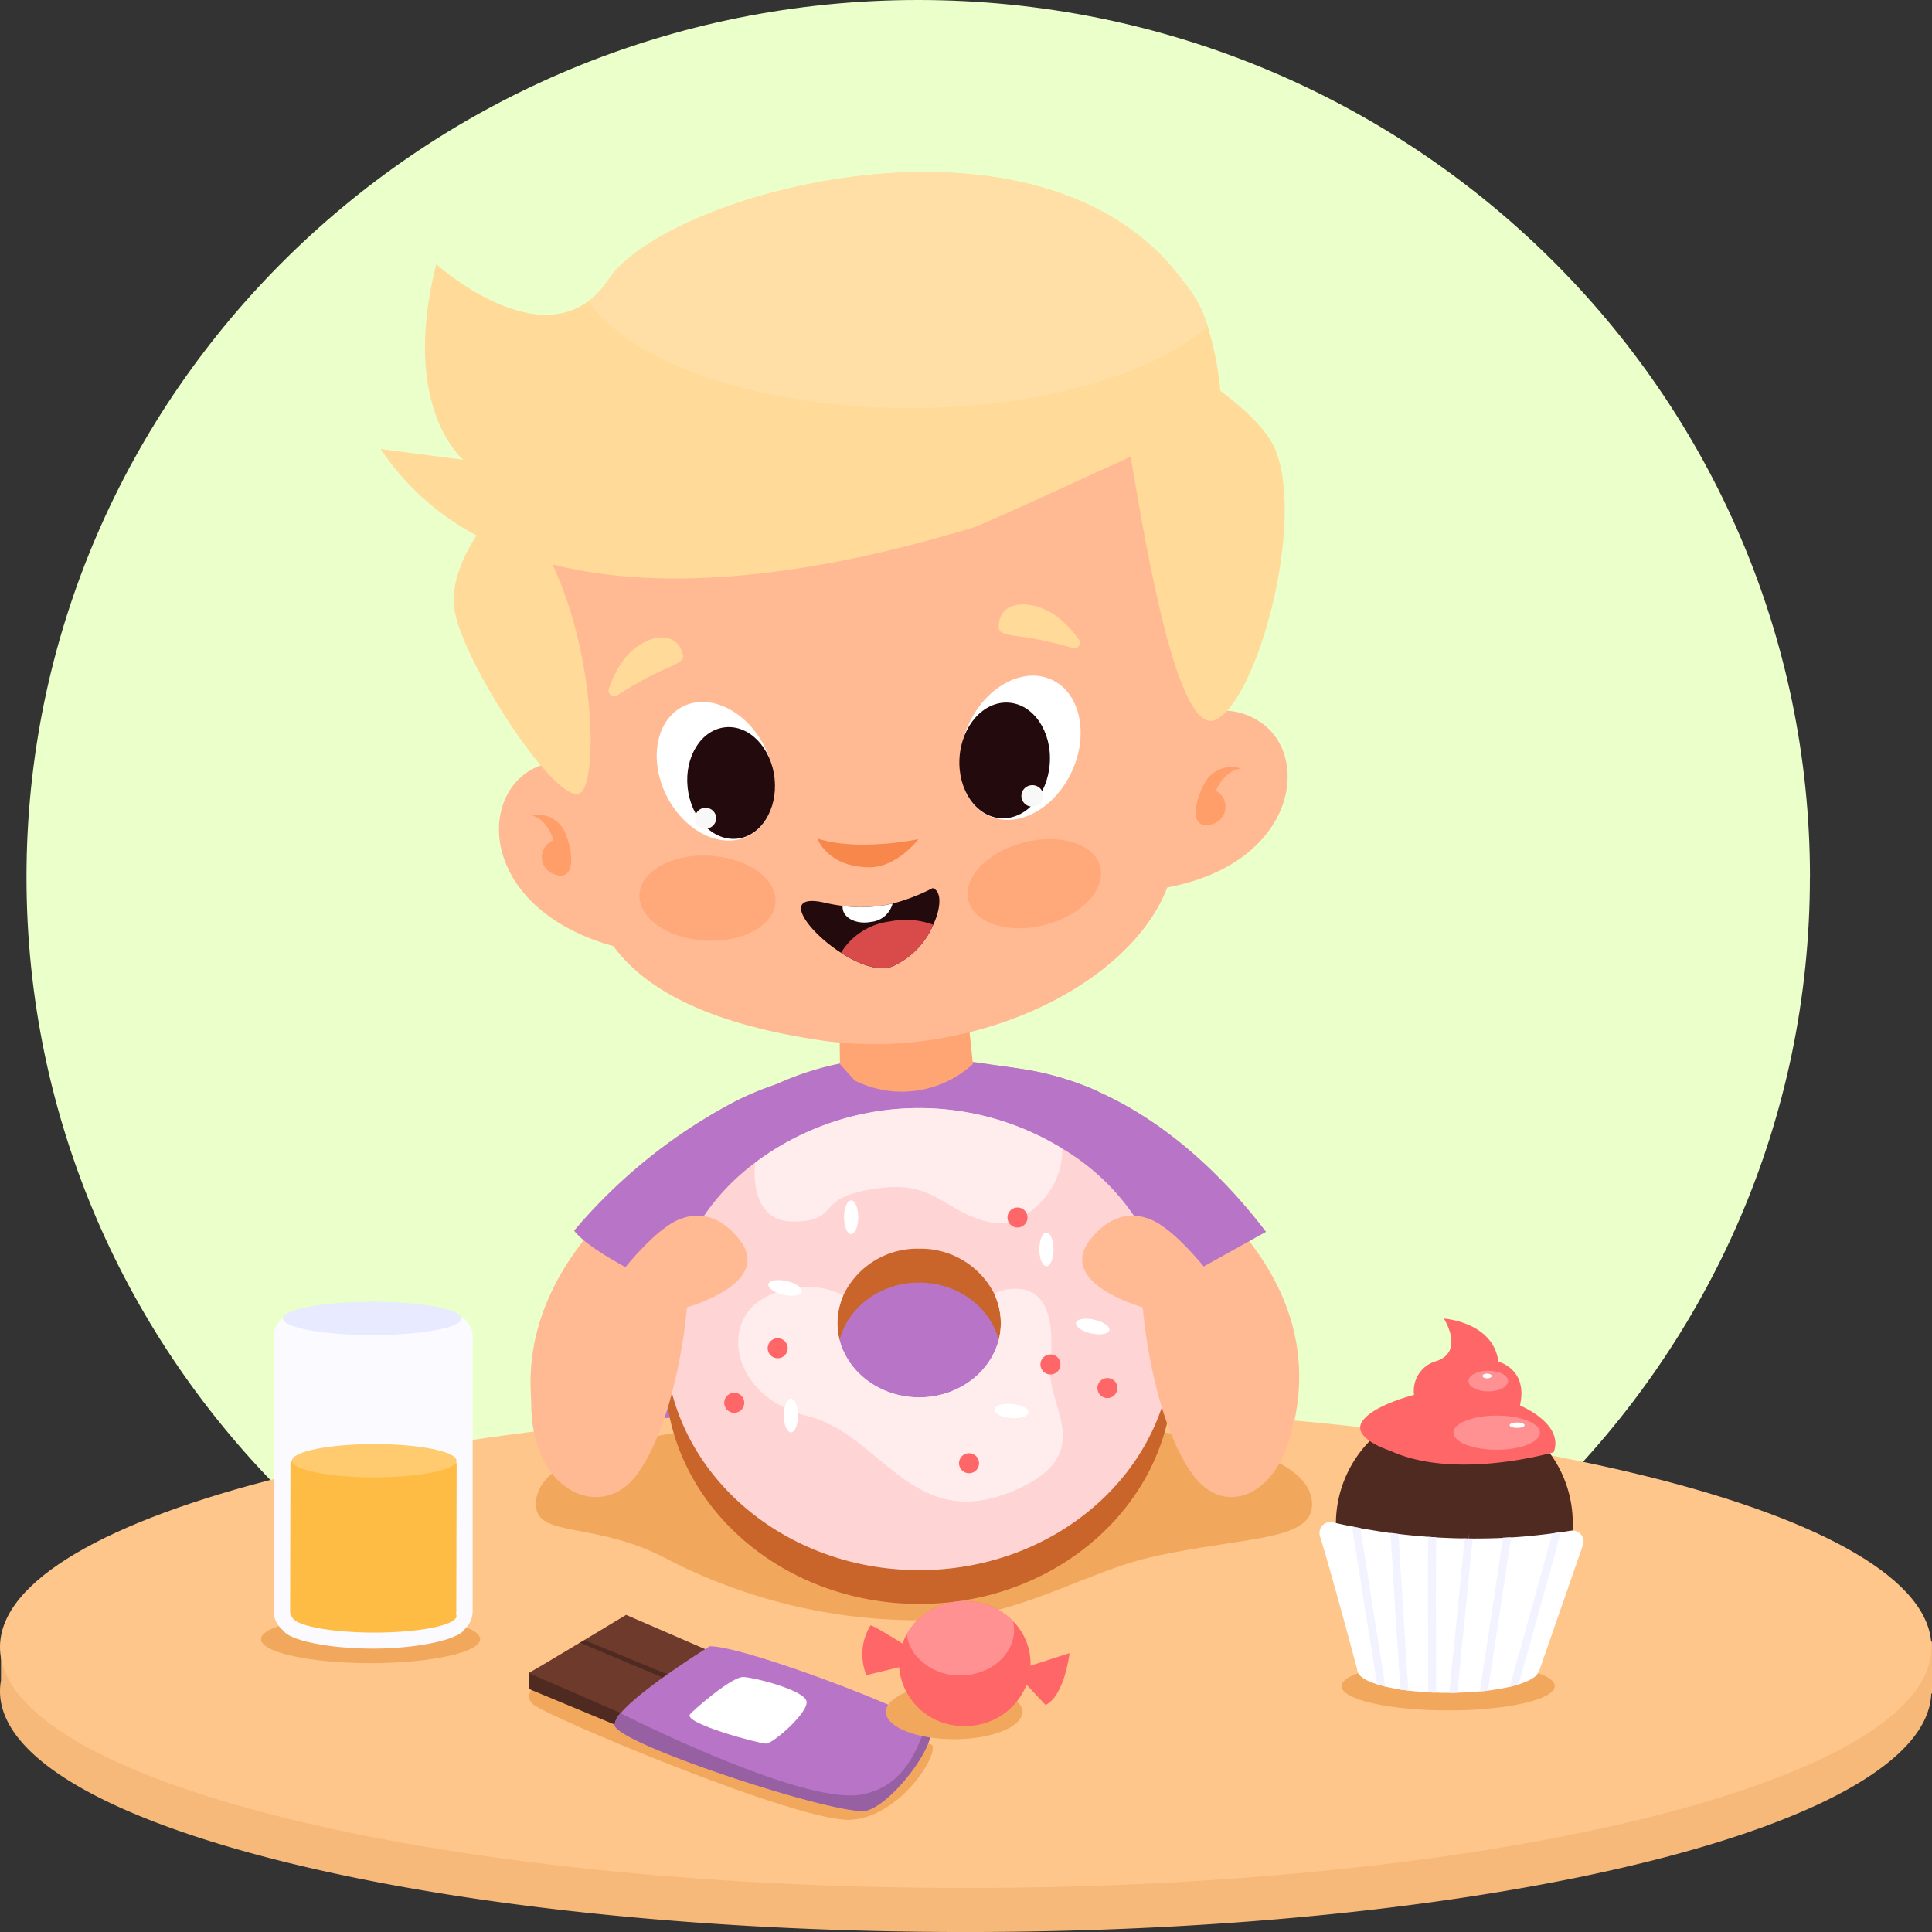 <svg id="Groupe_5" data-name="Groupe 5" xmlns="http://www.w3.org/2000/svg" xmlns:xlink="http://www.w3.org/1999/xlink" width="190" height="190" viewBox="0 0 190 190">
  <rect x="0" y="0" width="190" height="190" fill="#333333" stroke="none"/>
  <defs>
    <clipPath id="clip-path">
      <rect id="Rectangle_137" data-name="Rectangle 137" width="190" height="190" fill="none"/>
    </clipPath>
  </defs>
  <g id="Groupe_4" data-name="Groupe 4" transform="translate(0 0)" clip-path="url(#clip-path)">
    <path id="Tracé_101" data-name="Tracé 101" d="M177.1,86.265c0,47.643-39.263,86.265-87.7,86.265S1.713,133.908,1.713,86.265,40.974,0,89.407,0s87.7,38.622,87.7,86.265" transform="translate(0.893 0)" fill="#eaffc9"/>
    <path id="Tracé_102" data-name="Tracé 102" d="M78.486,77.016c.672.5,19.6,11,13.674,28.749C89.415,113.979,72.6,93.731,67.215,80.326s11.271-3.31,11.271-3.31" transform="translate(34.464 36.408)" fill="#ffba94"/>
    <path id="Tracé_103" data-name="Tracé 103" d="M49.117,77.016c-.672.5-19.6,11.587-13.668,29.337C38.194,114.566,55,93.731,60.389,80.326s-11.272-3.31-11.272-3.31" transform="translate(17.872 36.408)" fill="#ffba94"/>
    <path id="Tracé_104" data-name="Tracé 104" d="M66.7,92l4.379,5.834,7.052-3.925,13.5-7.51c-3-3.947-8.691-10.312-16.5-13.792a28.436,28.436,0,0,0-7.289-2.184c-.949-.148-1.856-.275-2.762-.4C61.27,74.323,63.556,83.87,66.7,92" transform="translate(32.873 34.743)" fill="#b875c7"/>
    <path id="Tracé_105" data-name="Tracé 105" d="M37.12,86.113c2.157,2.843,12.985,7.517,17.989,9.639a3.029,3.029,0,0,1,1.294.913l1.358.806L59.639,94.2c2.977-7.68,6.708-18.8,4.551-23.847A28.417,28.417,0,0,0,52.758,73.5,52.97,52.97,0,0,0,37.12,86.113" transform="translate(19.341 34.913)" fill="#b875c7"/>
    <path id="Tracé_106" data-name="Tracé 106" d="M39.408,125.829s25.243,10.665,58.954,2.156c.689-.19-3.664-20.295-5.605-33.788-.537-3.607-5.506-12.953-5.278-21.342a28.468,28.468,0,0,0-7.29-2.186c-.951-.148-1.856-.275-2.762-.4a55.485,55.485,0,0,0-11.409-.679,28.411,28.411,0,0,0-11.431,3.139A55.59,55.59,0,0,0,52.15,80.45C51.61,82.466,48.239,88,47.2,92.52c-2.8,12.263-7.8,33.309-7.8,33.309" transform="translate(20.533 34.493)" fill="#b875c7"/>
    <path id="Tracé_107" data-name="Tracé 107" d="M66.737,66.526,67.416,73a10.348,10.348,0,0,1-11.624,1.62L54.339,73l-.1-9.242Z" transform="translate(28.263 31.64)" fill="#ffa573"/>
    <path id="Tracé_108" data-name="Tracé 108" d="M76.672,50.322s4.321-5.88,9.637-2.629,3.835,13.86-8.671,16.357-.966-13.728-.966-13.728" transform="translate(37.42 23.18)" fill="#ffba94"/>
    <path id="Tracé_109" data-name="Tracé 109" d="M81.788,50.568a2.991,2.991,0,0,0-3.614,1.45c-1.218,2.291-1.267,4.513.6,4.05a1.775,1.775,0,0,0,.526-3.316s.783-2,2.487-2.184" transform="translate(40.281 25.019)" fill="#ff9e69"/>
    <path id="Tracé_110" data-name="Tracé 110" d="M45.12,54.4s-3.568-6.35-9.243-3.753-5.509,13.3,6.6,17.265S45.12,54.4,45.12,54.4" transform="translate(16.809 24.825)" fill="#ffba94"/>
    <path id="Tracé_111" data-name="Tracé 111" d="M34.34,53.6a2.981,2.981,0,0,1,3.41,1.869c.928,2.418.7,4.629-1.1,3.949a1.773,1.773,0,0,1-.114-3.353s-.532-2.077-2.2-2.464" transform="translate(17.893 26.571)" fill="#ff9e69"/>
    <path id="Tracé_112" data-name="Tracé 112" d="M40.46,78.691a16.453,16.453,0,0,0,1.612,5.615q.319.622.7,1.23c3.03,4.768,9.277,8.35,20.855,10.094C79.474,98,96.4,89.238,98.44,78.447a48.291,48.291,0,0,1,2.259-8.868c4.2-10.613,11.064-36-10.574-51.279-21.617-15.284-60.67,8.932-57.366,24.08A60.814,60.814,0,0,1,39.8,63.223c.106.778.2,1.623.277,2.452l.038.425a53.4,53.4,0,0,1,.24,7.147c-.014.045-.006.087-.018.133,0,.215,0,.453-.024.673a16.749,16.749,0,0,0-.041,1.713l0,.13a10.057,10.057,0,0,0,.044,1.136c.02.558.082,1.107.145,1.658" transform="translate(16.966 6.664)" fill="#ffba94"/>
    <path id="Tracé_113" data-name="Tracé 113" d="M46.671,43.6c.195.753-1.185,1.085-3.092,2.036a36.526,36.526,0,0,0-3.365,1.953.56.56,0,0,1-.841-.64,10.913,10.913,0,0,1,1.266-2.578c1.784-2.609,5.307-3.585,6.032-.771" transform="translate(20.499 20.791)" fill="#ffda98"/>
    <path id="Tracé_114" data-name="Tracé 114" d="M64.581,42.036c.032.766,1.434.7,3.514,1.068a36.841,36.841,0,0,1,3.748.916.548.548,0,0,0,.613-.839,10.927,10.927,0,0,0-1.939-2.092c-2.44-1.975-6.057-1.921-5.935.947" transform="translate(33.648 19.713)" fill="#ffda98"/>
    <path id="Tracé_115" data-name="Tracé 115" d="M75.6,57.837c.605,2.232-1.8,4.8-5.377,5.744s-6.966-.109-7.573-2.343,1.8-4.8,5.378-5.743S75,55.6,75.6,57.837" transform="translate(32.595 27.367)" fill="#ffa97a"/>
    <path id="Tracé_116" data-name="Tracé 116" d="M54.726,60.815c-.138,2.307-3.246,4-6.942,3.787s-6.577-2.259-6.439-4.566,3.247-4,6.944-3.787,6.575,2.259,6.437,4.566" transform="translate(21.541 27.903)" fill="#ffa97a"/>
    <path id="Tracé_117" data-name="Tracé 117" d="M52.849,55.112s.955,2.8,5.1,2.835c2.729.024,4.84-2.767,4.84-2.767s-5.949,1.257-9.939-.069" transform="translate(27.537 27.348)" fill="#f7874a"/>
    <path id="Tracé_118" data-name="Tracé 118" d="M54.139,21.43s-8.428,6.343-1.774,8.894c19.719,7.563,32.649,3.977,32.8,4.8,1.008,5.547,4.37,28.208,8.443,26.266s8.8-19.216,5.877-26.525S69.468,13.117,54.139,21.43" transform="translate(25.952 9.392)" fill="#ffda98"/>
    <path id="Tracé_119" data-name="Tracé 119" d="M73.13,53.7c-1.647,3.724-5.281,5.76-8.115,4.547s-3.793-5.214-2.146-8.94,5.28-5.76,8.113-4.547,3.8,5.216,2.148,8.94" transform="translate(32.338 22.036)" fill="#fff"/>
    <path id="Tracé_120" data-name="Tracé 120" d="M70.919,52.159c-.213,3.139-2.371,5.554-4.823,5.394s-4.265-2.835-4.052-5.974,2.371-5.554,4.822-5.394,4.267,2.835,4.054,5.974" transform="translate(32.319 22.914)" fill="#230a0c"/>
    <path id="Tracé_121" data-name="Tracé 121" d="M67.941,53.342a1.088,1.088,0,0,1-1.515.136,1.046,1.046,0,0,1-.138-1.49,1.088,1.088,0,0,1,1.515-.136,1.046,1.046,0,0,1,.138,1.49" transform="translate(34.409 25.609)" fill="#f8f8f8"/>
    <path id="Tracé_122" data-name="Tracé 122" d="M43.367,55.246c1.719,3.545,5.3,5.394,7.995,4.128s3.491-5.163,1.772-8.71-5.3-5.394-7.995-4.128-3.491,5.165-1.772,8.71" transform="translate(22.123 22.895)" fill="#fff"/>
    <path id="Tracé_123" data-name="Tracé 123" d="M44.47,53.713c.312,3.027,2.479,5.289,4.843,5.054s4.026-2.88,3.714-5.907-2.481-5.289-4.843-5.053-4.026,2.879-3.714,5.906" transform="translate(23.151 23.715)" fill="#230a0c"/>
    <path id="Tracé_124" data-name="Tracé 124" d="M45.2,54.8a1.052,1.052,0,0,0,1.468.082,1.008,1.008,0,0,0,.084-1.444,1.05,1.05,0,0,0-1.468-.084A1.011,1.011,0,0,0,45.2,54.8" transform="translate(23.413 26.348)" fill="#f8f8f8"/>
    <path id="Tracé_125" data-name="Tracé 125" d="M55.715,64.731c1.757,1.14,3.743,1.87,5.068,1.341a7.872,7.872,0,0,0,4.014-4.1c.791-1.7.832-3.31-.058-3.6A18.871,18.871,0,0,1,60.8,59.892a13.929,13.929,0,0,1-4.918.23,17.047,17.047,0,0,1-1.774-.317c-4.385-.993-1.8,2.735,1.611,4.926" transform="translate(26.984 28.967)" fill="#230a0c"/>
    <path id="Tracé_126" data-name="Tracé 126" d="M54.37,63.7c1.757,1.14,3.743,1.87,5.068,1.341a7.872,7.872,0,0,0,4.014-4.1,7.784,7.784,0,0,0-4.277-.323,6.574,6.574,0,0,0-4.8,3.081" transform="translate(28.329 30.002)" fill="#d94a4b"/>
    <path id="Tracé_127" data-name="Tracé 127" d="M54.5,59.96c.181.938,1.428,1.483,2.764,1.233a2.423,2.423,0,0,0,2.131-1.8,13.966,13.966,0,0,1-4.918.229,1.959,1.959,0,0,0,.023.341" transform="translate(28.385 29.471)" fill="#fff"/>
    <path id="Tracé_128" data-name="Tracé 128" d="M107.12,39.451c-1.1,12.851-6.732-1.02-6.732-1.02-.268,0-16.252,7.483-17.661,7.891-9.654,2.844-44.22,12.909-58.115-7.774l8.141,1.064s-6.258-5.062-2.669-19.24c0,0,8.942,8.081,14.947,3.646a8.565,8.565,0,0,0,1.988-2.144c5.724-8.606,42.737-18.788,56.527.2a11.924,11.924,0,0,1,2.4,4.433,31.679,31.679,0,0,1,1.171,12.939" transform="translate(12.824 5.611)" fill="#ffda98"/>
    <path id="Tracé_129" data-name="Tracé 129" d="M34.438,32.78s-5.71,5.687-5.048,10.768,10.008,19.42,12.337,18.2,1.291-21.466-7.289-28.964" transform="translate(15.285 16.266)" fill="#ffda98"/>
    <path id="Tracé_130" data-name="Tracé 130" d="M190,114.141h-2.073c-9-10.746-47.2-18.817-92.957-18.817s-83.951,8.071-92.956,18.817H.1v3.808a6.082,6.082,0,0,0-.1,1.062C0,132.094,42.519,142.7,94.97,142.7c52.129,0,94.442-10.477,94.959-23.449H190Z" transform="translate(0 47.302)" fill="#f7b979"/>
    <path id="Tracé_131" data-name="Tracé 131" d="M189.941,116.115c0,13.082-42.519,23.687-94.971,23.687S0,129.2,0,116.115,42.519,92.428,94.97,92.428s94.971,10.605,94.971,23.687" transform="translate(0 45.865)" fill="#ffc68c"/>
    <path id="Tracé_132" data-name="Tracé 132" d="M54.024,97.842a.983.983,0,1,1-.983-.967.974.974,0,0,1,.983.967" transform="translate(27.125 48.072)" fill="#ff6667"/>
    <path id="Tracé_133" data-name="Tracé 133" d="M67.454,97.817c0,.916-.315,1.658-.7,1.658s-.7-.742-.7-1.658.315-1.658.7-1.658.7.742.7,1.658" transform="translate(34.415 47.717)" fill="#fff"/>
    <path id="Tracé_134" data-name="Tracé 134" d="M58.587,99.56c.659.648.969,1.39.7,1.661s-1.03-.037-1.688-.684-.969-1.39-.7-1.661,1.03.037,1.688.684" transform="translate(29.595 49.017)" fill="#fff"/>
    <path id="Tracé_135" data-name="Tracé 135" d="M110.98,101.651c0,3.7-6.817,3.144-15.948,5.226-6.42,1.466-13.516,6.179-22.218,6.179a53.907,53.907,0,0,1-25.567-6.179c-6.928-3.555-12.6-1.92-12.6-5.226,0-6.3,16.675-8.371,37.754-8.371s38.577,2.072,38.577,8.371" transform="translate(18.054 46.288)" fill="#f2a85c"/>
    <path id="Tracé_136" data-name="Tracé 136" d="M53.991,78.988a.983.983,0,1,1-.983-.967.974.974,0,0,1,.983.967" transform="translate(27.108 38.716)" fill="#ff6667"/>
    <path id="Tracé_137" data-name="Tracé 137" d="M59.773,75.847a.983.983,0,1,1-.983-.967.974.974,0,0,1,.983.967" transform="translate(30.121 37.158)" fill="#ff6667"/>
    <path id="Tracé_138" data-name="Tracé 138" d="M63.306,76.526c.659.646.969,1.39.7,1.659s-1.03-.036-1.688-.682-.969-1.391-.7-1.661,1.03.036,1.688.684" transform="translate(32.054 37.587)" fill="#fff"/>
    <path id="Tracé_139" data-name="Tracé 139" d="M67.973,75.058C54.191,75.058,43,85.232,43,97.805c0,12.552,11.195,22.687,25,22.687,13.782,0,24.954-10.135,24.954-22.687,0-12.573-11.172-22.747-24.976-22.747m.021,28.443c-4.443,0-8.045-3.281-8.045-7.288,0-4.046,3.6-7.327,8.024-7.327,4.443,0,8.045,3.281,8.045,7.327,0,4.007-3.6,7.288-8.024,7.288" transform="translate(22.403 37.246)" fill="#c9652a"/>
    <path id="Tracé_140" data-name="Tracé 140" d="M82.035,76.8a26.885,26.885,0,0,0-30.173,1.4A21.918,21.918,0,0,0,43,95.573c0,12.559,11.193,22.7,25,22.7,13.782,0,24.954-10.141,24.954-22.7A22.158,22.158,0,0,0,82.035,76.8M67.973,86.662a8.094,8.094,0,0,1,7.4,4.435,6.9,6.9,0,0,1,.646,2.885c0,4.01-3.6,7.3-8.024,7.3-4.443,0-8.045-3.289-8.045-7.3a6.849,6.849,0,0,1,.583-2.737,8.043,8.043,0,0,1,7.441-4.583" transform="translate(22.403 36.14)" fill="#ffd4d4"/>
    <path id="Tracé_141" data-name="Tracé 141" d="M44.834,105.245c-3.412,4.855-10.62,1.951-10.488-7.131.053-3.7,3.635-5.373,5.81-8.554,4.781-6.995,7.57-8.62,7.57-8.62s3.638-3.036,7.08,1.291-5.143,6.681-5.143,6.681-.8,10.6-4.831,16.333" transform="translate(17.895 39.651)" fill="#ffba94"/>
    <path id="Tracé_142" data-name="Tracé 142" d="M80.753,105.245c3.412,4.855,9.271,1.745,10.088-5.834.4-3.679-3.235-6.67-5.41-9.851-4.781-6.995-7.569-8.62-7.569-8.62s-3.64-3.036-7.082,1.291,5.143,6.681,5.143,6.681.8,10.6,4.831,16.333" transform="translate(36.456 39.651)" fill="#ffba94"/>
    <path id="Tracé_143" data-name="Tracé 143" d="M79.016,76.8c.259,3.989-3.71,7.893-6.88,7.3-4.337-.806-5.5-4.01-10.634-3.437-7.333.806-3.86,3.2-8.757,3.331-4.142.085-4.055-4.37-3.9-5.792a26.881,26.881,0,0,1,30.175-1.4" transform="translate(25.422 36.139)" fill="#ffeded"/>
    <path id="Tracé_144" data-name="Tracé 144" d="M74.673,104.7c-9.814,4.074-12.833-5.538-20.058-7.384-7.248-1.845-8.519-8.549-5-11.2a8.283,8.283,0,0,1,8.454-.7,6.855,6.855,0,0,0-.581,2.738c0,4.01,3.6,7.3,8.045,7.3,4.422,0,8.024-3.287,8.024-7.3a6.886,6.886,0,0,0-.648-2.886,3.815,3.815,0,0,1,1.812-.488c3.818-.192,4.055,3.841,3.689,7.744-.345,3.9,4.831,8.614-3.731,12.178" transform="translate(24.869 41.968)" fill="#ffeded"/>
    <path id="Tracé_145" data-name="Tracé 145" d="M48.792,92.513a.983.983,0,1,1-.983-.967.974.974,0,0,1,.983.967" transform="translate(24.399 45.428)" fill="#ff6667"/>
    <path id="Tracé_146" data-name="Tracé 146" d="M67.105,80.336a.983.983,0,1,1-.983-.967.974.974,0,0,1,.983.967" transform="translate(33.941 39.385)" fill="#ff6667"/>
    <path id="Tracé_147" data-name="Tracé 147" d="M69.237,89.993a.983.983,0,1,1-.983-.967.974.974,0,0,1,.983.967" transform="translate(35.052 44.177)" fill="#ff6667"/>
    <path id="Tracé_148" data-name="Tracé 148" d="M72.918,91.544a.983.983,0,1,1-.983-.967.974.974,0,0,1,.983.967" transform="translate(36.97 44.947)" fill="#ff6667"/>
    <path id="Tracé_149" data-name="Tracé 149" d="M51.6,88.928a.983.983,0,1,1-.983-.967.974.974,0,0,1,.983.967" transform="translate(25.863 43.649)" fill="#ff6667"/>
    <path id="Tracé_150" data-name="Tracé 150" d="M63.972,96.485a.983.983,0,1,1-.983-.967.974.974,0,0,1,.983.967" transform="translate(32.309 47.399)" fill="#ff6667"/>
    <path id="Tracé_151" data-name="Tracé 151" d="M55.972,80.559c0,.916-.315,1.658-.7,1.658s-.7-.742-.7-1.658.315-1.658.7-1.658.7.742.7,1.658" transform="translate(28.432 39.153)" fill="#fff"/>
    <path id="Tracé_152" data-name="Tracé 152" d="M71.053,88.12c-.907-.208-1.57-.676-1.482-1.049s.894-.5,1.8-.3,1.57.676,1.482,1.049-.893.5-1.8.3" transform="translate(36.246 43.011)" fill="#fff"/>
    <path id="Tracé_153" data-name="Tracé 153" d="M51.162,85.581c-.907-.208-1.57-.676-1.481-1.049s.894-.5,1.8-.3,1.57.676,1.483,1.049-.894.5-1.8.3" transform="translate(25.882 41.751)" fill="#fff"/>
    <path id="Tracé_154" data-name="Tracé 154" d="M68.6,82.67c0,.916-.315,1.658-.7,1.658s-.7-.742-.7-1.658.315-1.658.7-1.658.7.742.7,1.658" transform="translate(35.012 40.2)" fill="#fff"/>
    <path id="Tracé_155" data-name="Tracé 155" d="M52.078,93.588c0,.916-.315,1.658-.7,1.658s-.7-.742-.7-1.658.315-1.658.7-1.658.7.742.7,1.658" transform="translate(26.404 45.618)" fill="#fff"/>
    <path id="Tracé_156" data-name="Tracé 156" d="M66.033,92.286c.926.082,1.65.456,1.615.836s-.815.621-1.742.539-1.65-.456-1.615-.836.815-.621,1.742-.539" transform="translate(33.498 45.787)" fill="#fff"/>
    <path id="Tracé_157" data-name="Tracé 157" d="M107.709,111.619c0,1.32-4.694,2.388-10.485,2.388s-10.486-1.068-10.486-2.388,4.7-2.388,10.486-2.388,10.485,1.068,10.485,2.388" transform="translate(45.195 54.203)" fill="#f2a85c"/>
    <path id="Tracé_158" data-name="Tracé 158" d="M109.664,103.831A11.646,11.646,0,1,1,98.02,92.376a11.551,11.551,0,0,1,11.644,11.455" transform="translate(45.005 45.84)" fill="#4f2a20"/>
    <path id="Tracé_159" data-name="Tracé 159" d="M111.213,102.325l-4.327,12.462a8.288,8.288,0,0,1-1.772.447c-.125.015-.266.046-.423.061-.126.015-.266.031-.424.061-.611.078-1.348.139-2.225.186-.126,0-.251.016-.392.016-.125,0-.251.015-.392.015-.674.015-1.427.03-2.257,0a3.578,3.578,0,0,1-.392-.015,3.707,3.707,0,0,1-.408,0c-.455-.016-.925-.031-1.412-.063-.125-.015-.249-.015-.376-.03H96.4a3.772,3.772,0,0,1-.392-.031c-.643-.031-1.317-.093-2.038-.169a3.805,3.805,0,0,1-.392-.031h-.015a1.538,1.538,0,0,1-.376-.046c-.519-.046-1.036-.093-1.583-.169-.126-.016-.268-.031-.392-.046a3.832,3.832,0,0,1-.408-.063q-.846-.092-1.74-.23s-2.478-9.286-3.7-13.249a1.07,1.07,0,0,1,1.285-1.357c.534.124,1.145.262,1.866.4l.423.093c.126.015.266.046.408.078.878.154,1.866.323,2.963.477a2.872,2.872,0,0,1,.36.031s.017,0,.017.015c.141.015.266.031.408.046q1.364.162,2.916.278c.126.015.251.015.392.03h.047c.11.015.219.015.344.031.894.046,1.819.093,2.791.093a3.453,3.453,0,0,0,.392.015h.408c.972,0,1.961-.015,2.98-.061v-.016a3.417,3.417,0,0,0,.391-.015c.141,0,.266-.015.408-.015,1.317-.078,2.682-.217,4.061-.4.141-.016.283-.031.423-.061a4.146,4.146,0,0,0,.424-.063c.313-.03.642-.093.957-.139a1.081,1.081,0,0,1,1.191,1.435" transform="translate(44.449 49.643)" fill="#fff"/>
    <path id="Tracé_160" data-name="Tracé 160" d="M105.61,110.515a.835.835,0,0,1-.032.2h-.014v.015c-.158.447-.879.848-1.944,1.188a3.932,3.932,0,0,1-.44.124c-.126.045-.281.076-.44.123-.628.139-1.349.262-2.133.37a1.841,1.841,0,0,0-.391.046H100.2a3.763,3.763,0,0,0-.394.031c-.689.061-1.442.108-2.209.123-.251.016-.519.016-.785.016h-.125c-.394,0-.785,0-1.177-.031a3.175,3.175,0,0,1-.377,0h-.014c-.141-.015-.266-.015-.392-.031-.691-.03-1.332-.091-1.944-.154-.281-.045-.549-.076-.8-.108-.531-.093-1.034-.186-1.474-.293-.138-.03-.265-.076-.389-.108a3.117,3.117,0,0,1-.424-.123c-1.144-.355-1.866-.818-1.913-1.311-.017-.016-.017-.016-.017-.031a.062.062,0,0,1-.014-.046v-.031c.03-.447.58-.863,1.521-1.218a3.3,3.3,0,0,1,.374-.123,2.832,2.832,0,0,1,.377-.109,16.989,16.989,0,0,1,1.726-.4c.251-.03.5-.061.767-.108.691-.076,1.428-.154,2.212-.186.126-.015.251-.015.392-.03h.014a3.175,3.175,0,0,1,.377,0c.392-.031.783-.031,1.177-.031.187,0,.376,0,.563.016.266,0,.534,0,.783.015.849.03,1.663.093,2.4.169l.379.046a3.565,3.565,0,0,0,.389.046,19.909,19.909,0,0,1,2.383.525h.017c.126.046.234.076.36.123a2.136,2.136,0,0,1,.377.154c.814.34,1.269.726,1.269,1.142" transform="translate(45.723 53.731)" fill="#fff"/>
    <path id="Tracé_161" data-name="Tracé 161" d="M90.689,116.078c-.141-.031-.266-.078-.392-.108a3.475,3.475,0,0,1-.423-.124l-.172-1.079-.251-1.558-2.038-12.88c.14.031.281.063.423.093.125.016.266.046.408.078L90.2,112.978l.3,1.9Z" transform="translate(45.546 49.787)" fill="#f2f3ff"/>
    <path id="Tracé_162" data-name="Tracé 162" d="M90.165,101l.141,2.205c-.062-.8-.11-1.558-.141-2.205" transform="translate(46.98 50.119)" fill="#fff"/>
    <path id="Tracé_163" data-name="Tracé 163" d="M90.257,102.474l.219,3.5c-.078-1.234-.157-2.422-.219-3.5" transform="translate(47.028 50.85)" fill="#fff"/>
    <path id="Tracé_164" data-name="Tracé 164" d="M90.8,111.114a4.387,4.387,0,0,0-.047-.633c0-.277-.03-.57-.047-.863l.062.863Z" transform="translate(47.259 54.395)" fill="#fff"/>
    <path id="Tracé_165" data-name="Tracé 165" d="M91.663,116.264c-.283-.046-.549-.078-.8-.108-.03-.4-.047-.848-.078-1.327-.047-.756-.11-1.588-.157-2.467-.268-3.98-.564-8.822-.721-11.6a3.244,3.244,0,0,1,.36.031.015.015,0,0,1,.015.015c.141.016.266.031.408.046.157,2.653.44,7.171.706,11.4.062.91.11,1.789.172,2.653.032.462.062.925.094,1.357" transform="translate(46.846 50.001)" fill="#f2f3ff"/>
    <path id="Tracé_166" data-name="Tracé 166" d="M92.65,101.031,92.62,111.9v4.411H92.6v-1.341c0-.926-.015-1.975,0-3.07-.015-3.717-.03-8.081,0-10.873Z" transform="translate(48.241 50.134)" fill="#fff"/>
    <path id="Tracé_167" data-name="Tracé 167" d="M93.132,111.916c-.015,1.049,0,2.083,0,3.1v1.311a3.149,3.149,0,0,1-.376,0h-.017c-.14-.015-.266-.015-.391-.031v-1.341c0-.973-.017-1.99,0-3.009-.032-4.086-.032-8.25,0-10.934.125.015.251.015.391.031h.047c.11.015.219.015.345.03-.015,2.606-.032,6.726,0,10.843" transform="translate(48.105 50.124)" fill="#f2f3ff"/>
    <path id="Tracé_168" data-name="Tracé 168" d="M94.278,109.35l.376-3.824c-.125,1.294-.249,2.59-.376,3.824" transform="translate(49.123 52.365)" fill="#fff"/>
    <path id="Tracé_169" data-name="Tracé 169" d="M94.587,106.753l.549-5.629c-.141,1.526-.33,3.531-.549,5.629" transform="translate(49.284 50.181)" fill="#fff"/>
    <path id="Tracé_170" data-name="Tracé 170" d="M96,101.313c-.266,2.746-.691,7-1.066,10.734-.11,1.127-.219,2.205-.313,3.178-.047.432-.079.863-.126,1.249-.249.015-.517.015-.783.015.032-.416.079-.848.11-1.279.094-1.034.2-2.1.33-3.178.391-3.949.8-8.066,1.05-10.734a3.453,3.453,0,0,0,.392.015l.062-.57c-.015.184-.03.37-.047.57Z" transform="translate(48.828 49.991)" fill="#f2f3ff"/>
    <path id="Tracé_171" data-name="Tracé 171" d="M96.016,110.824c-.032.186-.047.34-.062.494h-.017Z" transform="translate(49.988 54.994)" fill="#fff"/>
    <path id="Tracé_172" data-name="Tracé 172" d="M96.051,111.66c.157-1.08.36-2.376.564-3.763Z" transform="translate(50.047 53.541)" fill="#fff"/>
    <path id="Tracé_173" data-name="Tracé 173" d="M98.753,101.052c-.33,2.237-.987,6.524-1.678,11.1-.141.956-.3,1.927-.44,2.885-.047.355-.11.724-.157,1.079a1.783,1.783,0,0,0-.392.046h-.015a3.374,3.374,0,0,0-.391.031c.046-.356.11-.741.172-1.127.141-.956.3-1.974.455-3.007.627-4.149,1.3-8.591,1.646-10.966v-.015a3.12,3.12,0,0,0,.392-.016c.141,0,.266-.015.408-.015" transform="translate(49.854 50.145)" fill="#f2f3ff"/>
    <path id="Tracé_174" data-name="Tracé 174" d="M102.655,100.7l-3.45,12.431-.5,1.775-.219.771a3.756,3.756,0,0,1-.44.124c-.125.046-.281.076-.438.123l.251-.895.595-2.174h.017l3.339-12.03a4.146,4.146,0,0,0,.424-.063,3.788,3.788,0,0,0,.423-.061" transform="translate(50.858 49.971)" fill="#f2f3ff"/>
    <path id="Tracé_175" data-name="Tracé 175" d="M90.9,99.666s-3.775-1.188-2.793-2.822,5.134-2.674,5.134-2.674A3.036,3.036,0,0,1,95.5,90.828c2.718-.965.678-4.158.678-4.158s4.832.3,5.362,4.233c0,0,2.943.742,2.113,4.308,0,0,4.379,1.782,3.322,4.6,0,0-9.663,2.823-16.081-.148" transform="translate(45.822 43.008)" fill="#ff6667"/>
    <path id="Tracé_176" data-name="Tracé 176" d="M102.487,94.723c0,.928-1.906,1.68-4.257,1.68s-4.259-.753-4.259-1.68,1.907-1.68,4.259-1.68,4.257.753,4.257,1.68" transform="translate(48.963 46.171)" fill="#ff9192"/>
    <path id="Tracé_177" data-name="Tracé 177" d="M98.838,91.112c0,.563-.873,1.017-1.948,1.017s-1.948-.455-1.948-1.017.873-1.017,1.948-1.017,1.948.455,1.948,1.017" transform="translate(49.469 44.708)" fill="#ff9192"/>
    <path id="Tracé_178" data-name="Tracé 178" d="M99.077,93.764c0-.148-.329-.268-.736-.268s-.735.12-.735.268.329.268.735.268.736-.12.736-.268" transform="translate(50.857 46.395)" fill="#fff"/>
    <path id="Tracé_179" data-name="Tracé 179" d="M96.749,90.517c0,.129-.2.233-.449.233s-.447-.1-.447-.233.2-.233.447-.233.449.1.449.233" transform="translate(49.944 44.801)" fill="#fff"/>
    <path id="Tracé_180" data-name="Tracé 180" d="M38.43,108.521c0,1.3-4.826,2.364-10.778,2.364s-10.778-1.059-10.778-2.364,4.825-2.364,10.778-2.364,10.778,1.059,10.778,2.364" transform="translate(8.792 52.678)" fill="#f2a85c"/>
    <path id="Tracé_181" data-name="Tracé 181" d="M34.807,118.008H20.154a2.437,2.437,0,0,1-2.456-2.416V88.544a2.2,2.2,0,0,1,2.216-2.18H35.047a2.2,2.2,0,0,1,2.216,2.18v27.047a2.437,2.437,0,0,1-2.456,2.416" transform="translate(9.221 42.856)" fill="#fafaff"/>
    <path id="Tracé_182" data-name="Tracé 182" d="M35.862,87.2c0,.9-3.933,1.634-8.784,1.634S18.294,88.1,18.294,87.2s3.933-1.635,8.784-1.635,8.784.732,8.784,1.635" transform="translate(9.532 42.459)" fill="#e8eaff"/>
    <path id="Tracé_183" data-name="Tracé 183" d="M36.209,107.346c-.1,1.1-4.426,2.095-9.006,2.1-5.17,0-8.906-1.052-8.906-1.954s4.323-1.315,8.906-1.315,9.085.272,9.006,1.172" transform="translate(9.534 52.686)" fill="#fafaff"/>
    <path id="Tracé_184" data-name="Tracé 184" d="M19.542,111.691a.779.779,0,0,1-.785-.772l.035-14.476a.547.547,0,0,1,.551-.543H34.587a.547.547,0,0,1,.549.543L35.1,110.919a.778.778,0,0,1-.783.772Z" transform="translate(9.773 47.588)" fill="#ffbc45"/>
    <path id="Tracé_185" data-name="Tracé 185" d="M35.06,96.551c0,.9-3.623,1.634-8.09,1.634s-8.092-.732-8.092-1.634,3.623-1.635,8.092-1.635,8.09.733,8.09,1.635" transform="translate(9.836 47.1)" fill="#ffcb6e"/>
    <path id="Tracé_186" data-name="Tracé 186" d="M35.06,106.756c0,.9-3.623,1.635-8.09,1.635s-8.092-.733-8.092-1.635,3.623-1.634,8.092-1.634,8.09.732,8.09,1.634" transform="translate(9.836 52.164)" fill="#ffbc45"/>
    <path id="Tracé_187" data-name="Tracé 187" d="M35.263,110.564s-1.877,1.107-.625,2.214S60.91,124.47,65.915,124.1s8.757-6.769,7.881-7.384-38.533-6.154-38.533-6.154" transform="translate(17.823 54.865)" fill="#f2a85c"/>
    <path id="Tracé_188" data-name="Tracé 188" d="M34.219,113.029a7.538,7.538,0,0,0-.026-1.556l9.231-4.51,9.583,2.844-.31,1.176-9.183,5.909Z" transform="translate(17.816 53.078)" fill="#4f2a20"/>
    <path id="Tracé_189" data-name="Tracé 189" d="M34.178,111.862c.628-.31,9.587-5.72,9.587-5.72l9.274,4.019-9.183,5.909Z" transform="translate(17.808 52.671)" fill="#6e3a2c"/>
    <path id="Tracé_190" data-name="Tracé 190" d="M37.506,108.056c.106.034,8.487,3.577,8.487,3.577l.392-.35-8.416-3.473Z" transform="translate(19.542 53.499)" fill="#4f2a20"/>
    <path id="Tracé_191" data-name="Tracé 191" d="M64.5,124.365c-2.6.621-24.6-6.57-24.764-8.419a1.894,1.894,0,0,1,.595-1.157c2.029-2.421,8.758-6.582,8.758-6.582,3.179-.073,19.369,6.034,21.433,7.713a1.165,1.165,0,0,1,.175.171c1.027,1.4-3.611,7.653-6.2,8.274" transform="translate(20.702 53.695)" fill="#b875c7"/>
    <path id="Tracé_192" data-name="Tracé 192" d="M44.627,113.9c.3-.379,4.108-3.741,5.275-3.673s5.9,1.288,6.178,2.369-3.285,4.183-3.971,4.183-8.168-2-7.482-2.879" transform="translate(23.23 54.695)" fill="#fff"/>
    <path id="Tracé_193" data-name="Tracé 193" d="M64.5,122.182c-2.6.621-24.6-6.57-24.764-8.419a1.894,1.894,0,0,1,.595-1.157c.989.5,18.034,9.064,23.7,7.994,4.811-.9,5.6-5.5,6.492-6.863a1.165,1.165,0,0,1,.175.171c1.027,1.4-3.611,7.653-6.2,8.274" transform="translate(20.702 55.878)" fill="#9760a3"/>
    <path id="Tracé_194" data-name="Tracé 194" d="M98.954,26.513c-5.546,4.77-16.593,8.008-29.3,8.008-14.859,0-27.42-4.42-31.616-10.5a8.591,8.591,0,0,0,1.988-2.144c5.724-8.606,42.737-18.788,56.528.2a11.937,11.937,0,0,1,2.4,4.435" transform="translate(19.819 5.611)" fill="#ffdfa6"/>
    <path id="Tracé_195" data-name="Tracé 195" d="M70.7,113.407c0,1.49-3,2.7-6.711,2.7s-6.711-1.209-6.711-2.7,3.006-2.7,6.711-2.7,6.711,1.209,6.711,2.7" transform="translate(29.842 54.936)" fill="#f2a85c"/>
    <path id="Tracé_196" data-name="Tracé 196" d="M71.062,111.379a1.027,1.027,0,0,1-.015.215,5.283,5.283,0,0,1-.379,1.87,6.431,6.431,0,0,1-6.083,4.055,6.33,6.33,0,0,1-6.448-5.781,3.15,3.15,0,0,1-.014-.359,5.434,5.434,0,0,1,.35-1.956,4.661,4.661,0,0,1,.424-.949,6.48,6.48,0,0,1,5.687-3.236,6.615,6.615,0,0,1,4.767,1.984,5.912,5.912,0,0,1,1.71,4.157" transform="translate(30.285 52.222)" fill="#ff6667"/>
    <path id="Tracé_197" data-name="Tracé 197" d="M61.182,109.558s-4.562-2.94-4.641-2.708a5.421,5.421,0,0,0-.392,4.875l4.483-1.083Z" transform="translate(29.056 53.016)" fill="#ff6667"/>
    <path id="Tracé_198" data-name="Tracé 198" d="M66.077,110.2l4.8-1.547s-.472,4.177-2.359,5.107L65.841,110.9Z" transform="translate(34.306 53.918)" fill="#ff6667"/>
    <path id="Tracé_199" data-name="Tracé 199" d="M69.174,108.056c0,2.488-2.368,4.487-5.292,4.487a5.54,5.54,0,0,1-4.327-1.927A3.581,3.581,0,0,1,59.13,110a3.7,3.7,0,0,1-.5-1.525,6.482,6.482,0,0,1,5.687-3.236,6.61,6.61,0,0,1,4.765,1.986,3.876,3.876,0,0,1,.088.833" transform="translate(30.551 52.222)" fill="#ff9192"/>
  </g>
</svg>
